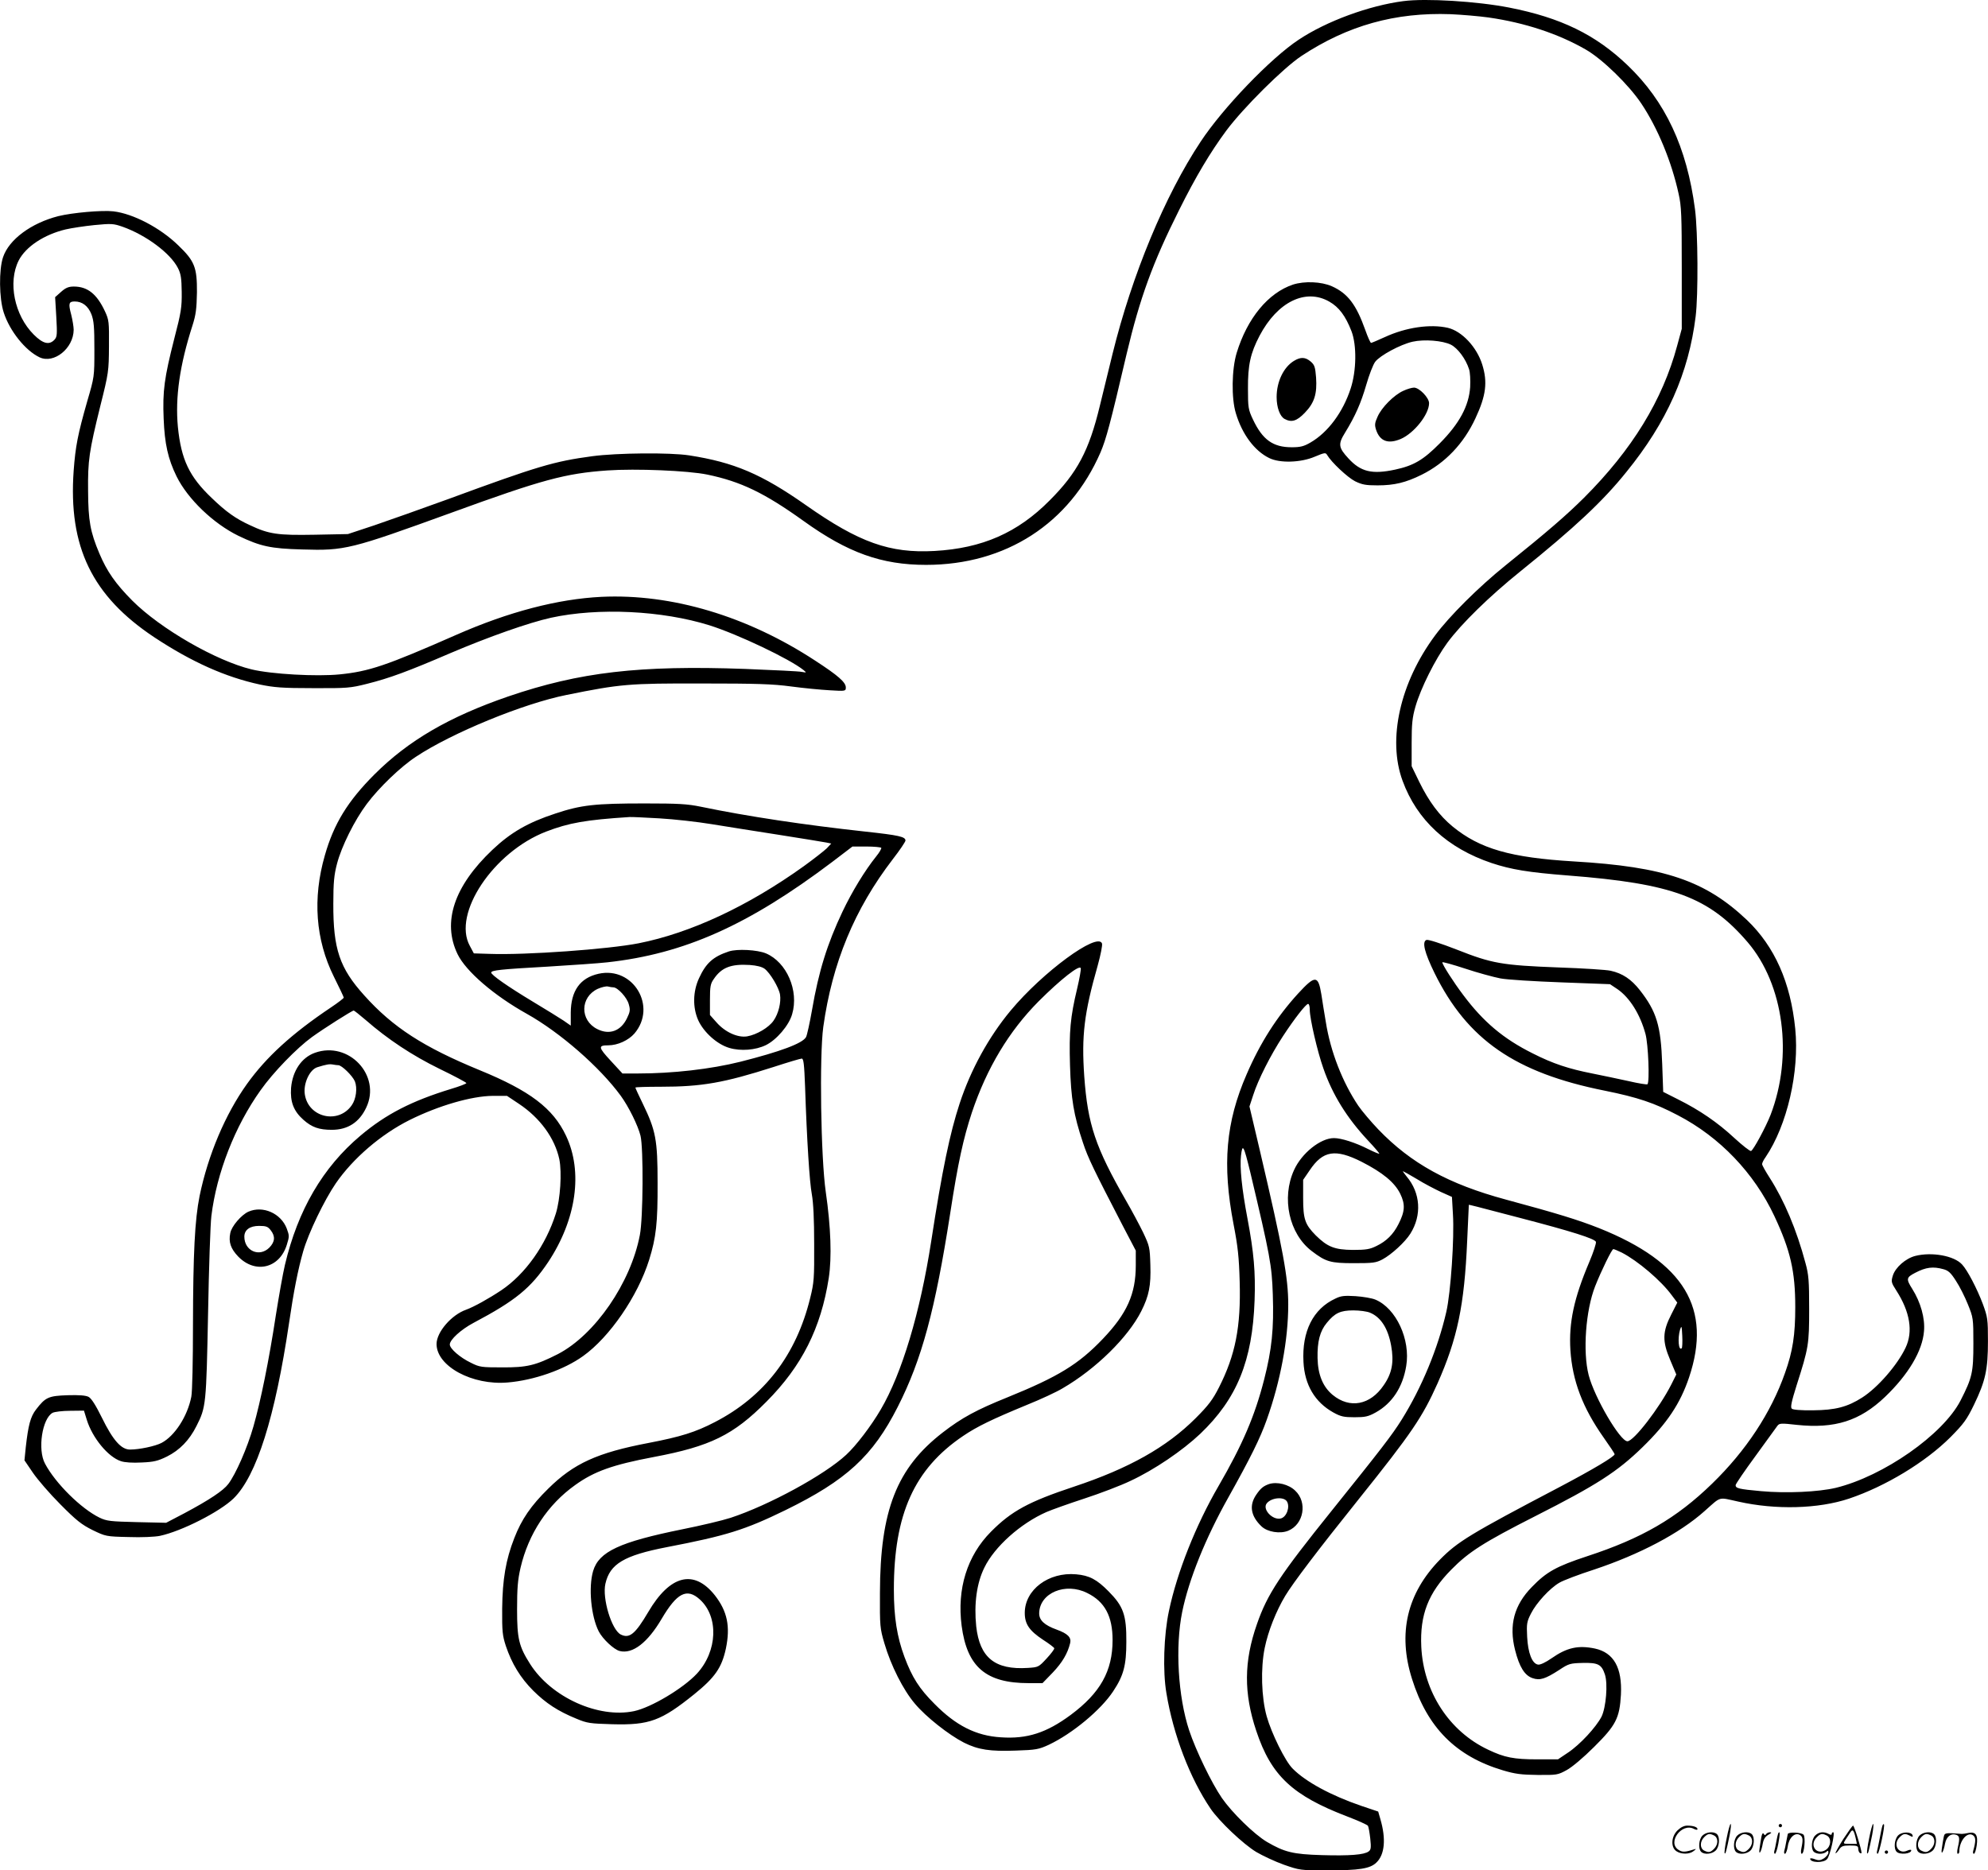 <svg version="1.0" xmlns="http://www.w3.org/2000/svg"
  viewBox="0 0 1199.785 1128.971"
 preserveAspectRatio="xMidYMid meet">
<g transform="translate(-0.537,1128.971) scale(0.1,-0.1)"
fill="#000000" stroke="none">
<path d="M8475 11283 c-207 -27 -464 -121 -632 -233 -168 -111 -457 -411 -592
-616 -215 -324 -414 -804 -531 -1279 -23 -93 -57 -235 -77 -315 -65 -270 -136
-404 -303 -571 -193 -195 -407 -289 -695 -305 -269 -15 -455 51 -775 276 -269
189 -435 259 -705 301 -116 18 -435 15 -585 -5 -231 -31 -329 -60 -870 -259
-157 -57 -357 -128 -445 -158 l-160 -53 -201 -4 c-222 -4 -275 3 -391 58 -85
39 -143 80 -229 163 -136 129 -185 232 -205 429 -17 179 11 374 88 613 21 66
25 101 27 200 1 151 -14 189 -113 284 -109 106 -272 191 -391 205 -68 8 -248
-8 -333 -29 -164 -42 -297 -141 -333 -247 -26 -76 -24 -250 4 -335 36 -111
130 -229 216 -270 87 -41 205 54 206 166 0 18 -7 60 -15 92 -18 67 -14 79 21
79 46 0 81 -27 101 -77 15 -40 18 -77 18 -213 0 -164 0 -165 -43 -312 -57
-200 -71 -271 -82 -419 -33 -460 111 -757 488 -1007 226 -149 428 -239 635
-284 87 -18 135 -22 322 -22 207 -1 226 1 325 26 136 34 247 75 505 186 233
99 471 183 606 213 285 62 669 44 957 -46 173 -55 484 -203 567 -270 19 -16
19 -16 -10 -11 -16 4 -170 11 -342 18 -640 23 -999 -19 -1430 -166 -357 -123
-603 -266 -808 -471 -161 -161 -245 -298 -299 -488 -75 -260 -56 -510 54 -732
33 -66 60 -123 60 -127 0 -4 -35 -31 -77 -59 -237 -159 -390 -299 -507 -462
-131 -183 -235 -429 -286 -676 -29 -145 -39 -344 -40 -782 0 -213 -4 -400 -10
-430 -23 -118 -100 -237 -180 -279 -39 -20 -134 -40 -190 -40 -53 0 -103 56
-170 193 -37 75 -63 116 -80 125 -17 9 -57 12 -127 10 -115 -4 -133 -12 -190
-86 -34 -44 -47 -95 -62 -227 l-8 -80 51 -75 c28 -41 102 -127 166 -191 96
-97 128 -122 194 -155 79 -38 81 -39 216 -42 80 -3 160 1 190 7 132 28 363
146 445 226 139 136 251 492 335 1060 27 186 54 323 85 431 32 112 128 310
197 411 104 151 273 296 445 382 175 87 374 145 503 146 l85 0 72 -48 c128
-85 217 -208 244 -335 16 -80 6 -240 -21 -327 -60 -191 -185 -367 -330 -464
-75 -50 -165 -100 -212 -117 -88 -31 -178 -135 -178 -207 0 -134 216 -251 430
-232 157 13 340 77 454 159 160 114 330 361 399 581 42 135 52 222 51 465 0
260 -11 316 -89 477 -25 51 -45 95 -45 98 0 3 69 5 153 5 249 0 383 24 680
119 86 28 163 51 171 51 11 0 15 -34 20 -167 11 -329 27 -579 41 -653 9 -50
14 -150 14 -300 1 -206 -1 -233 -24 -325 -84 -344 -277 -595 -575 -749 -117
-61 -207 -89 -400 -126 -310 -59 -452 -124 -605 -275 -105 -103 -162 -186
-206 -300 -51 -130 -71 -248 -73 -425 -1 -138 2 -163 22 -225 36 -107 88 -193
166 -271 76 -75 148 -123 261 -169 64 -27 82 -29 216 -33 223 -6 294 20 494
181 125 101 166 160 191 275 28 134 9 226 -67 323 -126 158 -270 122 -401
-101 -79 -134 -114 -163 -167 -136 -55 29 -112 218 -92 306 27 120 113 171
371 221 359 69 471 104 715 223 368 180 528 327 678 623 146 287 226 585 317
1169 47 306 79 451 131 609 90 268 224 491 403 671 132 132 249 224 254 199 2
-8 -8 -64 -22 -123 -41 -171 -49 -258 -43 -462 6 -203 22 -300 78 -467 30 -92
66 -165 242 -505 l77 -147 0 -89 c0 -173 -53 -291 -199 -444 -146 -153 -268
-228 -576 -353 -186 -75 -275 -123 -390 -212 -278 -215 -378 -470 -379 -968
-1 -201 0 -214 27 -305 39 -134 114 -282 184 -364 66 -79 204 -188 296 -235
86 -43 158 -54 314 -48 121 4 137 7 198 35 142 67 314 210 388 322 64 96 80
158 80 300 1 162 -18 214 -107 304 -71 72 -116 96 -196 103 -166 15 -310 -93
-310 -233 0 -67 27 -107 110 -162 36 -23 66 -46 68 -51 2 -5 -19 -33 -46 -62
-48 -52 -50 -53 -113 -57 -199 -13 -291 62 -312 251 -14 136 3 261 49 354 61
126 218 267 375 336 30 13 133 50 228 81 95 31 221 79 279 107 144 67 313 182
421 284 222 212 315 441 328 805 6 170 -4 288 -43 495 -34 179 -47 308 -39
379 9 76 16 64 56 -100 120 -506 130 -560 136 -739 7 -206 -6 -331 -52 -511
-56 -220 -131 -395 -276 -645 -136 -234 -250 -520 -299 -754 -31 -145 -38
-363 -15 -496 41 -250 142 -513 266 -696 52 -77 198 -215 276 -262 39 -23 114
-58 167 -77 95 -33 99 -34 260 -34 195 0 260 10 298 47 51 48 59 144 24 263
l-13 45 -104 35 c-180 62 -333 144 -412 224 -45 44 -128 213 -157 316 -32 115
-37 289 -12 412 21 103 69 223 124 315 47 78 196 275 443 583 322 402 385 496
476 699 120 271 162 470 179 860 5 119 10 217 10 218 0 2 32 -6 306 -78 319
-83 453 -126 461 -145 3 -8 -15 -63 -40 -122 -93 -219 -124 -366 -114 -531 12
-186 74 -349 201 -529 36 -51 66 -96 66 -100 0 -14 -131 -92 -330 -197 -543
-285 -618 -331 -725 -440 -198 -203 -255 -444 -168 -719 92 -293 264 -467 548
-552 74 -22 111 -27 210 -28 116 -1 122 0 175 29 32 17 102 76 166 140 131
130 154 173 162 316 8 162 -43 253 -157 278 -101 21 -169 6 -262 -59 -36 -25
-68 -40 -81 -38 -36 5 -61 70 -66 168 -4 78 -2 91 23 140 32 64 114 153 171
186 23 14 118 50 211 80 273 91 515 218 665 352 104 92 80 85 204 58 226 -51
484 -44 669 18 220 74 461 220 612 371 79 80 98 105 142 196 69 143 84 212 84
384 0 132 -2 145 -31 224 -35 93 -93 204 -125 238 -48 53 -182 77 -282 52 -59
-15 -121 -70 -136 -119 -11 -36 -10 -42 21 -90 83 -129 102 -248 56 -345 -49
-104 -168 -241 -262 -301 -89 -57 -163 -76 -296 -77 -76 -1 -122 3 -129 10 -9
9 -1 44 29 140 73 228 76 248 76 463 0 169 -3 206 -22 275 -54 203 -129 379
-216 515 -25 39 -46 76 -46 83 0 7 9 26 21 42 130 192 205 515 179 775 -28
280 -124 496 -291 656 -251 238 -498 322 -1044 354 -384 23 -568 76 -733 211
-80 66 -143 151 -201 269 l-46 95 0 140 c0 115 4 154 23 220 32 111 119 285
193 386 85 115 253 279 439 429 331 267 498 423 641 601 244 300 376 597 418
939 16 129 14 509 -4 647 -49 374 -179 651 -407 869 -193 185 -403 287 -714
348 -194 38 -504 57 -639 39z m515 -99 c217 -31 420 -98 585 -193 100 -57 260
-213 335 -325 100 -149 184 -353 226 -546 17 -74 19 -131 19 -450 l0 -365 -28
-103 c-88 -327 -271 -626 -562 -917 -107 -106 -215 -200 -476 -410 -159 -128
-337 -305 -422 -420 -212 -285 -289 -628 -197 -878 87 -238 271 -407 538 -497
118 -39 219 -56 462 -75 630 -49 849 -130 1083 -403 218 -255 275 -685 138
-1042 -30 -76 -104 -213 -118 -218 -6 -2 -51 33 -100 78 -102 95 -211 169
-339 233 l-91 46 -6 168 c-8 232 -34 317 -135 446 -52 66 -104 101 -176 117
-26 6 -168 15 -315 20 -341 13 -402 24 -612 107 -100 39 -175 63 -185 59 -28
-11 -11 -77 49 -200 198 -402 487 -602 1028 -710 198 -40 299 -74 440 -148
254 -132 461 -349 583 -609 97 -207 126 -333 126 -549 0 -168 -15 -267 -62
-398 -84 -240 -236 -470 -440 -668 -215 -209 -424 -330 -754 -438 -185 -61
-245 -94 -333 -185 -108 -110 -140 -231 -102 -381 26 -103 58 -154 106 -170
44 -15 76 -5 161 50 57 38 66 40 142 42 92 2 113 -9 133 -69 19 -57 7 -199
-20 -255 -33 -64 -130 -169 -202 -217 l-61 -41 -127 0 c-138 0 -196 11 -294
58 -236 111 -391 350 -404 622 -9 192 42 325 182 466 104 106 195 164 506 322
371 188 495 268 647 416 149 145 228 264 281 421 140 417 -28 695 -542 901
-129 51 -253 89 -564 173 -345 93 -572 218 -769 423 -44 46 -99 111 -121 143
-95 141 -168 327 -196 505 -9 52 -21 127 -27 167 -19 117 -37 118 -140 6 -129
-141 -229 -298 -311 -488 -126 -289 -148 -545 -79 -905 26 -134 33 -199 37
-346 8 -273 -26 -444 -125 -639 -37 -73 -63 -108 -141 -186 -175 -175 -403
-303 -734 -413 -274 -91 -377 -147 -501 -272 -144 -145 -206 -345 -177 -568
33 -249 147 -346 405 -346 l83 0 62 64 c58 61 90 116 105 178 8 34 -15 57 -81
81 -75 27 -107 57 -106 100 3 122 159 187 290 121 106 -52 153 -140 153 -284
0 -187 -74 -319 -253 -452 -146 -108 -263 -146 -421 -135 -150 9 -272 71 -401
202 -92 92 -135 160 -181 283 -45 121 -64 240 -64 407 0 454 123 728 418 927
84 57 175 101 386 188 82 33 179 78 215 100 201 117 394 307 474 465 47 93 59
156 55 278 -3 108 -5 115 -44 198 -23 47 -69 133 -102 190 -186 324 -232 461
-253 752 -17 245 -1 380 81 668 18 65 30 125 26 134 -27 70 -358 -173 -551
-405 -133 -160 -241 -357 -308 -561 -59 -180 -105 -399 -172 -834 -66 -427
-176 -795 -304 -1013 -57 -98 -149 -219 -209 -274 -130 -121 -466 -304 -697
-380 -49 -16 -180 -47 -290 -69 -380 -77 -505 -135 -540 -252 -29 -98 -13
-273 34 -365 24 -46 91 -109 126 -118 78 -20 169 50 254 195 92 156 152 187
230 116 115 -104 107 -313 -18 -448 -82 -88 -275 -204 -379 -226 -215 -45
-499 83 -627 284 -68 107 -79 153 -79 330 0 128 4 178 21 252 48 205 164 381
330 499 114 82 225 122 474 169 340 64 480 132 680 334 214 215 329 444 376
746 19 124 13 306 -18 520 -30 208 -39 820 -15 996 54 386 188 711 420 1013
42 54 76 105 76 112 0 23 -39 32 -242 54 -367 40 -713 92 -992 150 -83 17
-136 20 -340 20 -300 0 -383 -9 -539 -61 -165 -54 -269 -114 -380 -219 -231
-219 -304 -436 -210 -630 50 -103 219 -249 418 -360 200 -112 440 -321 567
-495 48 -66 104 -180 119 -241 18 -74 16 -497 -4 -599 -55 -289 -271 -603
-495 -719 -134 -68 -186 -81 -337 -80 -123 0 -135 1 -188 28 -65 31 -127 85
-127 110 0 29 67 90 142 130 255 135 346 210 452 368 170 257 211 545 107 763
-78 165 -218 271 -521 395 -338 139 -523 258 -696 451 -149 165 -188 280 -187
554 0 129 5 175 22 240 27 105 107 265 180 362 74 99 205 225 297 285 215 143
648 321 909 373 326 66 377 70 815 69 331 0 430 -3 540 -18 74 -10 179 -20
233 -23 95 -6 97 -5 97 17 0 31 -45 71 -185 162 -409 268 -865 405 -1290 385
-263 -13 -559 -90 -875 -229 -425 -187 -527 -221 -704 -239 -139 -14 -411 1
-532 30 -215 52 -550 245 -720 415 -102 103 -153 176 -199 285 -55 130 -67
198 -68 376 -2 186 6 239 74 515 50 199 51 209 52 360 1 147 0 158 -24 210
-49 105 -105 150 -188 150 -31 0 -49 -7 -77 -32 l-36 -32 7 -118 c6 -106 5
-121 -10 -138 -32 -35 -70 -26 -126 30 -117 117 -157 316 -91 447 43 84 154
157 284 188 35 8 113 20 173 26 103 10 115 9 170 -10 141 -50 288 -159 334
-249 18 -35 22 -62 23 -145 1 -91 -3 -121 -45 -282 -60 -236 -71 -315 -64
-483 6 -151 26 -242 78 -348 67 -136 222 -285 374 -359 132 -63 193 -77 385
-82 257 -8 291 1 900 222 549 200 687 237 941 255 171 12 487 -1 603 -25 202
-42 344 -110 581 -280 267 -192 471 -265 739 -265 481 0 866 249 1053 679 34
80 58 168 158 596 80 337 158 551 316 866 101 203 189 350 285 480 102 137
344 378 454 451 279 184 565 264 900 252 69 -3 172 -12 230 -20z m-5005 -4834
c88 -5 230 -21 315 -35 85 -14 270 -43 410 -65 140 -22 268 -43 283 -46 l29
-6 -27 -29 c-16 -15 -78 -64 -139 -108 -336 -241 -683 -403 -996 -465 -183
-36 -680 -72 -900 -64 l-95 3 -24 45 c-107 194 142 567 460 690 138 53 240 71
504 88 11 1 92 -3 180 -8z m1339 -178 c2 -4 -11 -28 -31 -52 -68 -85 -145
-211 -203 -333 -92 -194 -144 -361 -184 -594 -14 -79 -30 -152 -36 -163 -20
-38 -155 -88 -396 -149 -180 -45 -409 -71 -620 -71 l-92 0 -71 77 c-75 81 -77
93 -15 93 57 0 122 30 158 71 139 163 -7 407 -216 361 -112 -25 -167 -103
-168 -235 l0 -78 -43 30 c-24 16 -108 68 -188 116 -151 91 -249 160 -249 174
0 14 54 20 340 36 146 9 308 20 360 26 465 51 852 224 1358 606 l122 93 84 0
c47 0 87 -4 90 -8z m3736 -788 c41 -8 207 -18 369 -24 l293 -11 45 -30 c74
-51 137 -152 169 -270 17 -62 26 -290 12 -304 -3 -3 -54 5 -114 19 -60 13
-158 34 -219 46 -142 28 -237 59 -359 121 -177 88 -299 191 -420 353 -59 78
-126 183 -126 197 0 4 62 -13 138 -38 75 -25 171 -51 212 -59z m-5353 -54 c26
0 83 -62 93 -102 10 -34 8 -46 -11 -85 -37 -77 -106 -102 -179 -65 -106 53
-104 193 3 243 23 10 51 17 62 14 11 -3 25 -5 32 -5z m4203 -136 c0 -52 46
-252 82 -353 55 -159 142 -299 269 -435 38 -40 69 -77 69 -80 0 -3 -30 9 -68
28 -77 39 -162 66 -206 66 -81 0 -195 -91 -241 -193 -77 -169 -30 -385 107
-489 85 -65 113 -73 253 -73 117 0 134 2 174 23 54 29 136 104 168 155 70 111
62 246 -23 346 -14 17 -24 31 -21 31 2 0 39 -21 83 -47 43 -27 109 -61 145
-78 l67 -30 6 -105 c9 -141 -13 -472 -40 -589 -51 -221 -148 -456 -269 -650
-60 -96 -128 -183 -421 -548 -315 -392 -390 -505 -453 -687 -79 -225 -80 -417
-4 -644 90 -271 219 -391 552 -518 63 -24 118 -49 122 -55 4 -7 10 -41 14 -77
6 -56 4 -68 -10 -78 -27 -20 -113 -27 -283 -22 -173 5 -225 18 -331 80 -77 46
-209 175 -271 264 -62 90 -157 286 -198 409 -67 203 -85 504 -42 715 40 196
141 446 278 690 133 238 192 356 233 472 82 231 129 481 129 693 0 162 -30
327 -172 933 l-62 263 23 70 c29 91 105 241 179 354 70 107 139 195 152 195 6
0 10 -16 10 -36z m-5699 -60 c135 -118 282 -215 447 -296 89 -43 162 -82 162
-86 0 -4 -42 -20 -92 -35 -239 -73 -394 -153 -547 -282 -228 -192 -378 -450
-456 -780 -13 -55 -37 -192 -55 -305 -41 -270 -91 -516 -135 -670 -37 -130
-107 -289 -152 -348 -30 -40 -114 -96 -266 -177 l-109 -57 -176 4 c-161 4
-182 6 -226 27 -111 54 -266 207 -329 326 -46 85 -17 273 46 307 12 6 60 12
105 12 l84 1 17 -55 c34 -110 129 -225 206 -250 23 -8 71 -11 125 -8 73 3 98
9 153 36 76 38 135 98 178 184 58 114 59 131 70 678 5 278 14 543 20 590 32
260 142 542 297 759 76 108 219 255 310 321 72 52 242 160 252 160 3 0 35 -25
71 -56z m6012 -857 c127 -65 199 -124 233 -193 31 -64 29 -106 -11 -184 -31
-61 -72 -102 -132 -131 -40 -20 -63 -24 -143 -24 -110 1 -153 18 -224 88 -65
66 -76 98 -76 225 l0 110 39 57 c80 120 155 132 314 52z m1570 -548 c97 -50
238 -170 302 -258 l33 -44 -36 -71 c-54 -105 -55 -162 -7 -275 l37 -88 -30
-60 c-72 -142 -227 -343 -265 -343 -44 0 -199 264 -234 400 -36 140 -18 390
39 535 37 94 101 225 110 225 5 0 28 -10 51 -21z m1940 -100 c31 -8 46 -22 77
-71 22 -33 54 -97 72 -142 32 -79 33 -84 33 -236 0 -175 -7 -206 -78 -345
-106 -205 -465 -456 -752 -526 -105 -25 -300 -34 -452 -20 -133 12 -153 17
-153 36 0 7 54 86 120 176 65 90 125 172 132 182 12 16 21 17 118 6 229 -24
380 24 532 169 141 135 226 278 235 397 7 77 -20 174 -71 255 -38 60 -36 69
18 97 65 34 108 39 169 22z m-1578 -477 c-19 -20 -26 59 -10 113 9 26 10 21
13 -39 2 -37 0 -71 -3 -74z M7809 9572 c-150 -50 -276 -203 -340 -412 -30 -98
-33 -274 -5 -365 38 -127 113 -227 201 -270 64 -32 191 -28 275 8 60 25 66 26
75 10 26 -44 123 -135 168 -158 43 -21 65 -25 136 -25 102 0 171 17 266 64
143 71 254 188 325 341 64 137 74 218 41 324 -33 106 -123 202 -208 222 -106
24 -252 3 -380 -56 -42 -19 -79 -35 -83 -35 -4 0 -20 35 -35 78 -55 154 -106
221 -202 264 -64 28 -165 32 -234 10z m219 -103 c58 -33 98 -86 134 -179 32
-84 30 -238 -5 -345 -47 -144 -137 -265 -242 -326 -41 -24 -62 -29 -114 -29
-113 0 -176 45 -234 168 -28 59 -30 72 -30 185 -1 143 15 215 70 320 108 205
278 288 421 206z m734 -260 c41 -21 89 -85 109 -147 7 -20 9 -66 7 -109 -8
-114 -65 -220 -183 -339 -100 -101 -158 -135 -270 -159 -140 -30 -208 -13
-282 68 -60 65 -63 86 -20 155 62 101 96 179 128 289 17 59 41 122 54 139 29
38 151 104 225 121 71 16 182 7 232 -18z M7814 9111 c-62 -38 -104 -125 -104
-218 0 -63 20 -117 48 -132 42 -23 74 -13 122 37 58 60 75 114 68 214 -5 62
-9 75 -32 95 -33 28 -61 29 -102 4z M8473 8930 c-55 -25 -130 -100 -154 -156
-17 -37 -18 -50 -9 -78 23 -70 73 -88 149 -56 81 35 171 149 171 216 0 33 -59
94 -91 94 -13 0 -43 -9 -66 -20z M4405 5547 c-97 -32 -139 -71 -181 -162 -37
-80 -39 -176 -5 -253 33 -73 115 -147 189 -168 68 -20 157 -13 219 17 64 31
140 119 159 187 42 142 -33 314 -158 367 -53 22 -174 28 -223 12z m215 -105
c33 -25 86 -113 93 -156 7 -47 -9 -114 -39 -157 -29 -42 -102 -85 -160 -95
-57 -9 -133 26 -184 84 l-40 45 0 92 c0 79 3 97 23 125 47 70 104 92 217 85
42 -3 74 -11 90 -23z M8064 3451 c-134 -62 -202 -198 -192 -382 7 -139 69
-243 180 -305 45 -25 64 -29 128 -29 64 0 83 4 128 29 99 55 163 152 184 280
27 160 -61 349 -186 401 -21 9 -75 18 -120 21 -67 4 -88 2 -122 -15z m210 -85
c65 -27 108 -94 127 -198 18 -99 6 -167 -45 -240 -81 -120 -205 -143 -308 -58
-59 49 -89 122 -91 222 -2 99 14 163 56 213 48 59 82 75 160 75 37 0 83 -6
101 -14z M7665 2332 c-35 -12 -52 -26 -79 -66 -43 -64 -32 -128 33 -190 36
-34 112 -46 161 -26 94 39 117 172 42 242 -39 38 -109 55 -157 40z m107 -105
c20 -32 -1 -94 -37 -103 -50 -12 -114 57 -84 92 28 34 102 41 121 11z M1906
4935 c-81 -29 -135 -109 -144 -212 -6 -84 15 -140 75 -193 51 -45 94 -60 171
-60 96 0 166 45 208 135 91 193 -106 403 -310 330z m141 -75 c21 0 85 -63 100
-97 16 -40 8 -107 -19 -145 -81 -116 -262 -74 -283 66 -10 65 29 150 76 164
55 17 73 20 94 16 11 -2 25 -4 32 -4z M1505 3976 c-43 -19 -103 -89 -110 -130
-11 -54 3 -94 48 -141 103 -106 249 -71 293 70 16 51 16 56 0 99 -35 92 -144
140 -231 102z m134 -112 c29 -37 26 -70 -8 -105 -60 -60 -151 -20 -151 66 0
41 33 65 89 65 42 0 53 -4 70 -26z M10426 194 c-10 -47 -15 -88 -12 -91 5 -6
9 7 30 110 7 37 10 67 6 67 -4 0 -15 -39 -24 -86z M10740 270 c0 -5 5 -10 10
-10 6 0 10 5 10 10 0 6 -4 10 -10 10 -5 0 -10 -4 -10 -10z M11286 194 c-10
-47 -15 -88 -12 -91 5 -6 9 7 30 110 7 37 10 67 6 67 -4 0 -15 -39 -24 -86z
M11366 269 c-3 -8 -10 -41 -16 -74 -6 -33 -14 -68 -16 -77 -3 -10 -1 -18 3
-18 10 0 46 171 38 178 -2 3 -7 -1 -9 -9z M10129 241 c-38 -38 -41 -101 -7
-125 29 -20 79 -20 104 0 18 14 18 15 1 10 -53 -17 -69 -17 -92 -2 -69 45 21
166 94 126 12 -6 21 -7 21 -1 0 12 -25 21 -62 21 -19 0 -39 -10 -59 -29z
M11130 189 c-28 -45 -49 -83 -47 -85 2 -3 12 7 21 21 14 21 24 25 66 25 43 0
50 -3 50 -19 0 -11 5 -23 10 -26 6 -3 10 -3 10 1 0 20 -44 164 -51 164 -4 0
-30 -37 -59 -81z m75 4 l7 -33 -42 0 c-42 0 -42 0 -28 23 8 12 21 32 29 44 15
25 22 18 34 -34z M10280 210 c-22 -22 -27 -79 -8 -98 19 -19 66 -14 88 8 22
22 27 79 8 98 -19 19 -66 14 -88 -8z m71 0 c25 -14 25 -54 -1 -80 -23 -23 -33
-24 -61 -10 -25 14 -25 54 1 80 23 23 33 24 61 10z M10490 210 c-22 -22 -27
-79 -8 -98 19 -19 66 -14 88 8 22 22 27 79 8 98 -19 19 -66 14 -88 -8z m71 0
c25 -14 25 -54 -1 -80 -23 -23 -33 -24 -61 -10 -25 14 -25 54 1 80 23 23 33
24 61 10z M10636 204 c-3 -16 -8 -47 -11 -69 -8 -51 10 -26 19 27 5 27 15 42
34 53 18 10 22 14 10 15 -9 0 -20 -5 -24 -11 -5 -8 -9 -8 -14 1 -5 8 -10 3
-14 -16z M10737 223 c-2 -4 -7 -26 -11 -48 -4 -22 -9 -48 -12 -57 -3 -10 -1
-18 4 -18 4 0 14 28 20 62 11 58 10 81 -1 61z M10795 220 c-1 -3 -5 -23 -9
-45 -4 -22 -9 -48 -12 -57 -3 -10 -1 -18 4 -18 5 0 13 20 17 45 7 53 44 87 74
68 17 -11 19 -28 8 -80 -4 -18 -3 -33 2 -33 16 0 24 99 11 115 -12 14 -87 18
-95 5z M10960 210 c-22 -22 -27 -79 -8 -98 7 -7 24 -12 38 -12 14 0 31 5 38
12 9 9 12 8 12 -5 0 -9 -12 -24 -26 -34 -21 -13 -32 -15 -55 -6 -16 6 -29 8
-29 3 0 -24 81 -27 102 -2 18 19 50 162 37 162 -5 0 -9 -5 -9 -10 0 -7 -6 -7
-19 0 -30 16 -59 12 -81 -10z m71 0 c29 -16 25 -65 -6 -86 -56 -37 -103 28
-55 76 23 23 33 24 61 10z M11461 211 c-23 -23 -28 -80 -9 -99 19 -19 88 -13
88 9 0 5 -11 4 -24 -2 -54 -25 -89 38 -46 81 23 23 33 24 62 9 16 -9 19 -8 16
3 -8 22 -64 22 -87 -1z M11590 210 c-22 -22 -27 -79 -8 -98 19 -19 66 -14 88
8 22 22 27 79 8 98 -19 19 -66 14 -88 -8z m71 0 c25 -14 25 -54 -1 -80 -23
-23 -33 -24 -61 -10 -25 14 -25 54 1 80 23 23 33 24 61 10z M11736 201 c-3
-14 -8 -44 -11 -66 -8 -51 10 -26 19 27 8 41 35 63 66 53 22 -7 24 -21 11 -77
-5 -22 -5 -38 0 -38 5 0 9 6 9 13 0 68 51 125 85 97 15 -13 15 -35 -1 -92 -3
-10 -1 -18 4 -18 6 0 13 23 17 50 9 63 -5 84 -49 76 -17 -4 -35 -6 -41 -6
-101 8 -104 7 -109 -19z M11380 110 c0 -5 5 -10 10 -10 6 0 10 5 10 10 0 6 -4
10 -10 10 -5 0 -10 -4 -10 -10z"/>
</g>
</svg>
